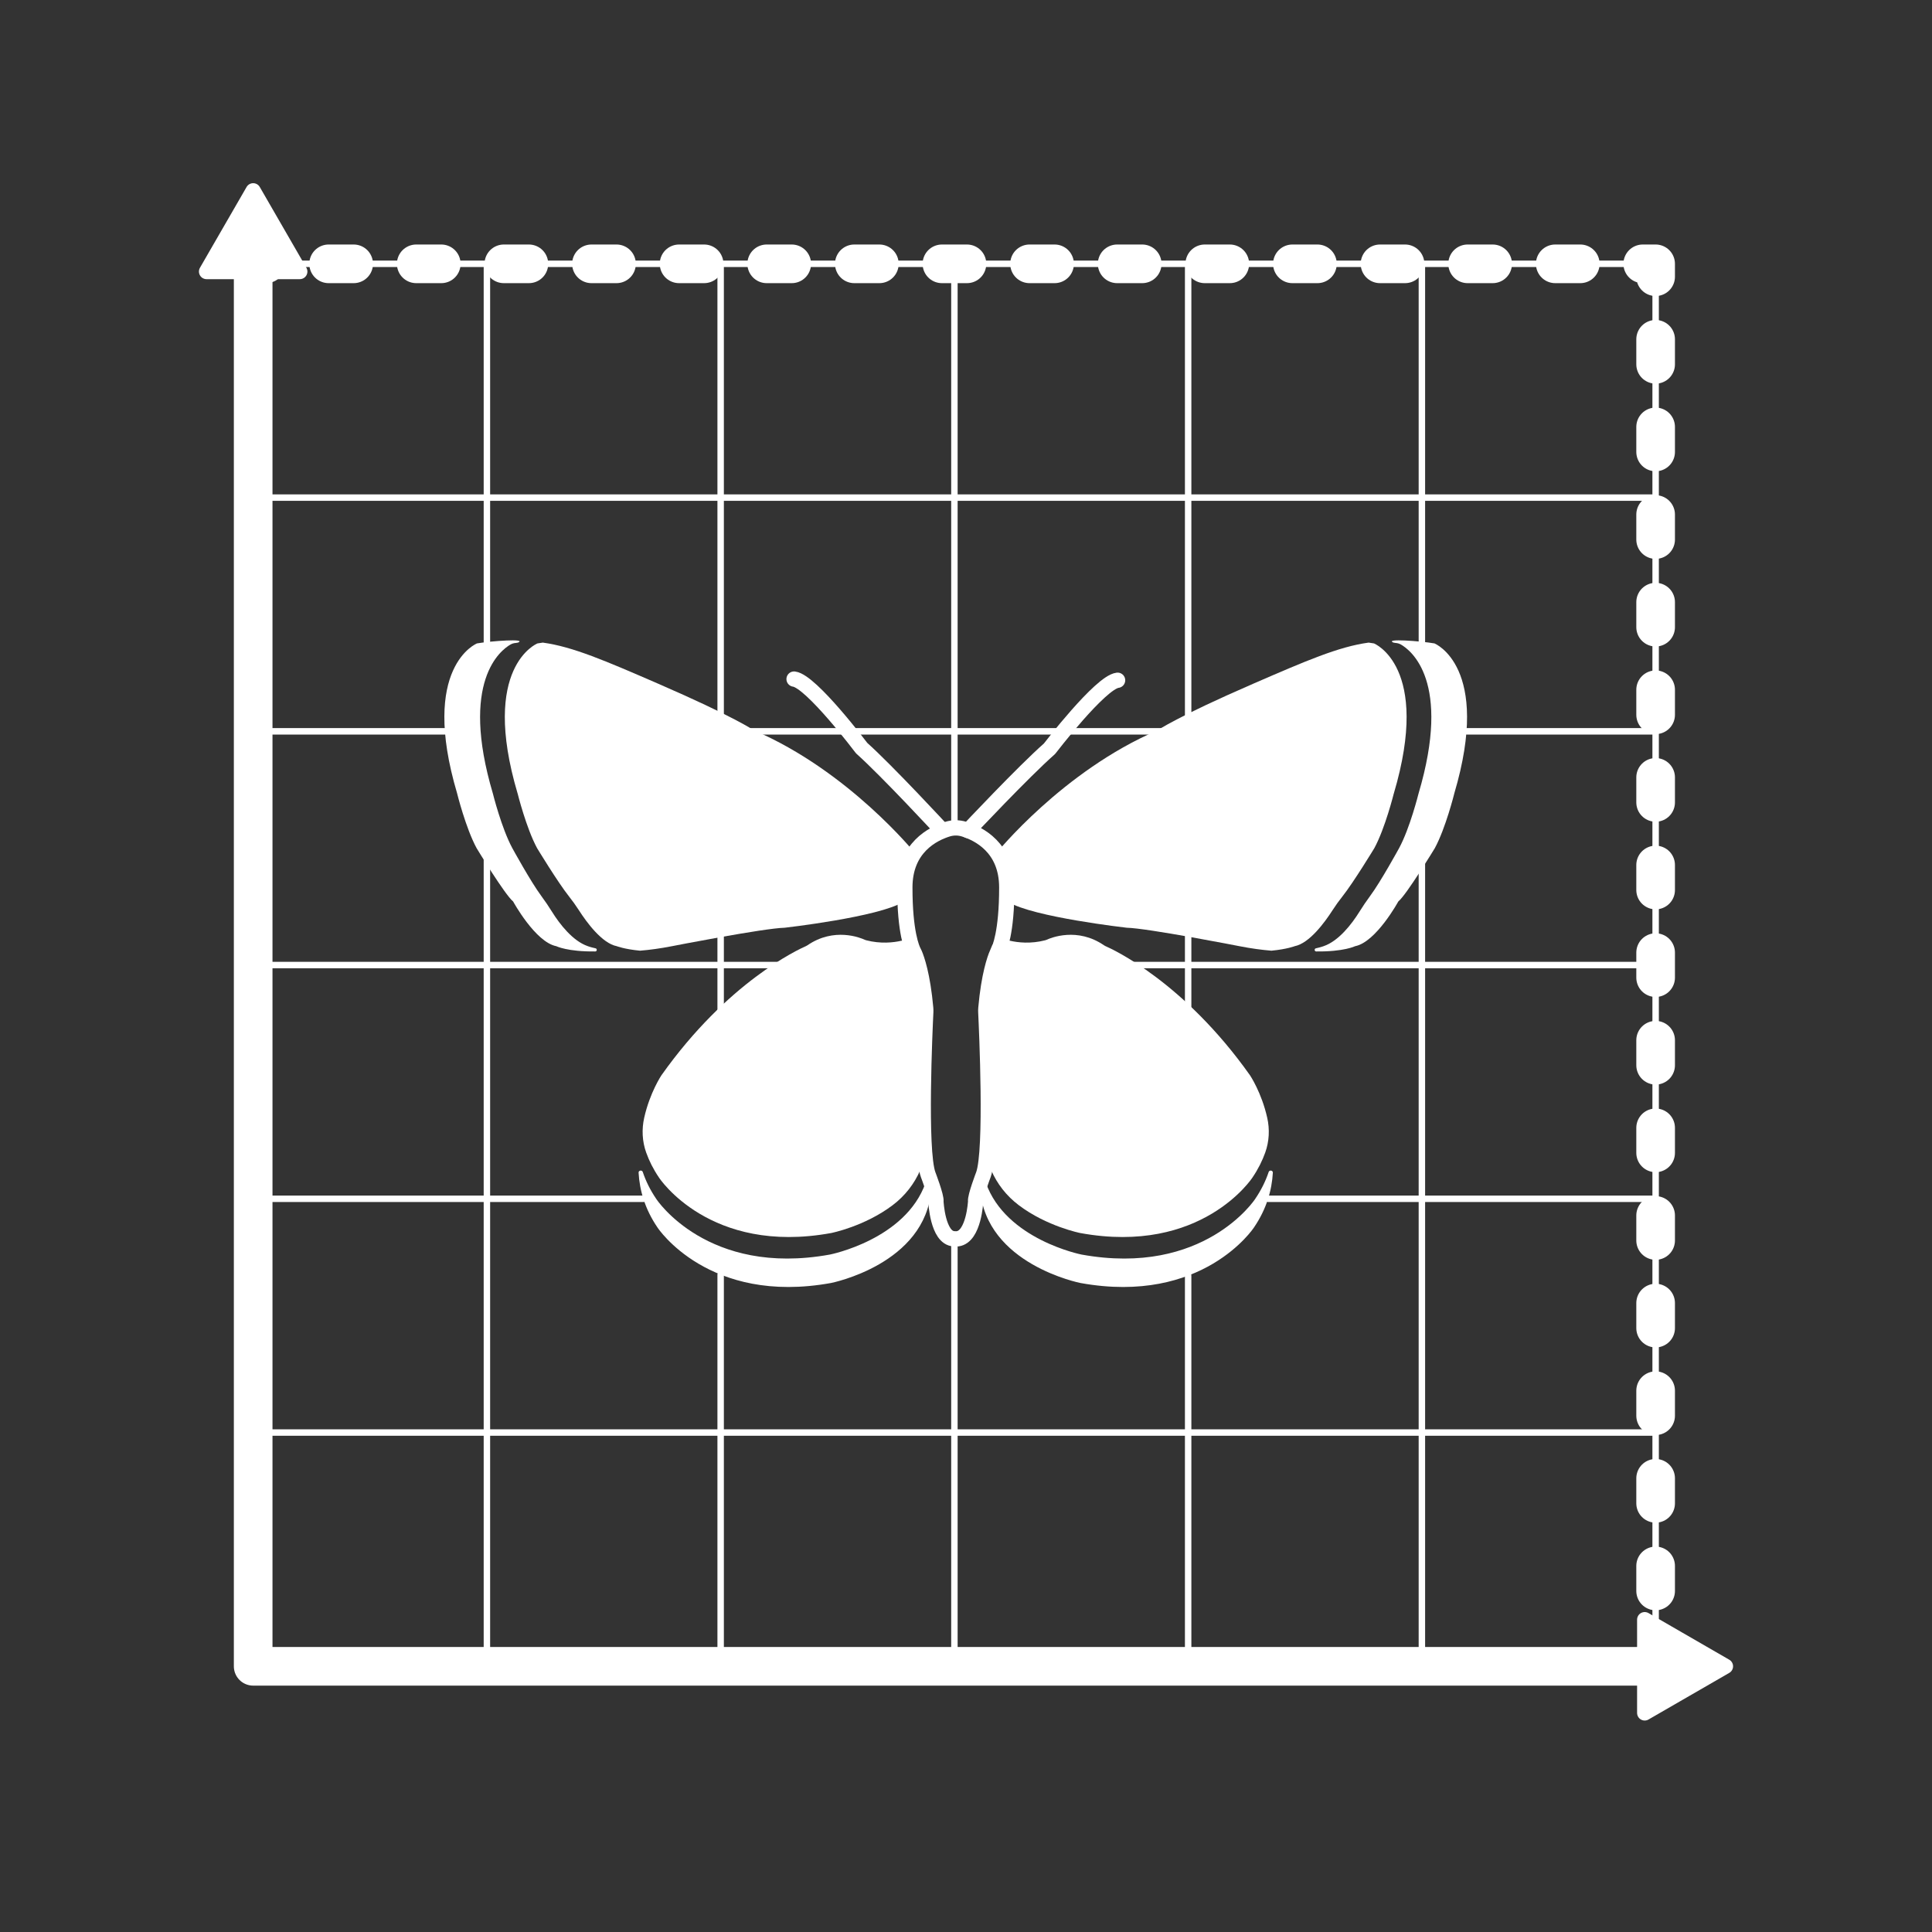 <svg xmlns="http://www.w3.org/2000/svg" id="Gr&#xF6;&#xDF;e" viewBox="0 0 1200 1200"><rect x="0" y="0" width="1200" height="1200" fill="#333333" stroke="none"/><defs><style>      .cls-1 {        stroke-dasharray: 0 0 0 0 15.55 38.87 15.55 38.87;      }      .cls-1, .cls-2, .cls-3, .cls-4, .cls-5, .cls-6, .cls-7 {        stroke: #fff;      }      .cls-1, .cls-2, .cls-3, .cls-4, .cls-5, .cls-7 {        fill: none;      }      .cls-1, .cls-3, .cls-4, .cls-5, .cls-6, .cls-7 {        stroke-linecap: round;        stroke-linejoin: round;      }      .cls-1, .cls-5, .cls-7 {        stroke-width: 24px;      }      .cls-2 {        stroke-miterlimit: 10;      }      .cls-2, .cls-4 {        stroke-width: 9.5px;      }      .cls-3 {        stroke-width: 4px;      }      .cls-5 {        stroke-dasharray: 0 0 15.55 38.87;      }      .cls-6 {        stroke-width: 9.45px;      }      .cls-6, .cls-8 {        fill: #fff;      }      .cls-8 {        stroke-width: 0px;      }    </style></defs><g><rect class="cls-3" x="157.25" y="163.87" width="871.09" height="871.09"></rect><line class="cls-3" x1="157.25" y1="889.78" x2="1028.34" y2="889.78"></line><line class="cls-3" x1="609.57" y1="744.6" x2="608.85" y2="744.6"></line><polyline class="cls-3" points="1028.34 744.6 883.16 744.6 803.75 744.6 787.6 744.6"></polyline><line class="cls-3" x1="578.46" y1="744.6" x2="577.65" y2="744.6"></line><polyline class="cls-3" points="157.25 744.6 302.43 744.6 383.29 744.6 399.62 744.6"></polyline><polyline class="cls-3" points="1028.34 599.42 883.16 599.42 737.98 599.42 718.5 599.42 620.45 599.42 618.07 599.42"></polyline><polyline class="cls-3" points="157.25 599.42 302.43 599.42 447.61 599.42 468.54 599.42 566.59 599.42 569.24 599.42"></polyline><line class="cls-3" x1="1028.34" y1="454.24" x2="910.89" y2="454.24"></line><polyline class="cls-3" points="447.61 454.24 469.64 454.24 526.97 454.24 592.8 454.24 660.51 454.24 717.58 454.24 737.98 454.24"></polyline><line class="cls-3" x1="276.33" y1="454.24" x2="157.25" y2="454.24"></line><line class="cls-3" x1="157.25" y1="309.06" x2="1028.34" y2="309.06"></line><polyline class="cls-3" points="883.16 1026.2 883.16 881.02 883.16 735.83 883.16 590.65 883.16 530.87"></polyline><polyline class="cls-3" points="883.16 163.88 883.16 309.06 883.16 398.63"></polyline><polyline class="cls-3" points="737.98 792.31 737.98 889.79 737.98 1034.97"></polyline><polyline class="cls-3" points="737.98 163.88 737.98 309.06 737.98 443.26 737.98 454.24 737.98 581.77 737.98 599.42 737.98 623.7 737.98 744.6"></polyline><polyline class="cls-3" points="592.8 1034.97 592.8 889.78 592.8 768.52 592.8 778.49"></polyline><polyline class="cls-3" points="592.8 509.84 592.8 454.24 592.8 309.06 592.8 163.87"></polyline><polyline class="cls-3" points="447.61 791.68 447.61 889.79 447.61 1034.97"></polyline><polyline class="cls-3" points="447.61 163.88 447.61 309.06 447.61 442.45 447.61 454.24 447.61 582.06 447.61 599.42 447.61 625.23 447.61 744.6"></polyline><polyline class="cls-3" points="302.43 1034.97 302.43 889.79 302.43 744.6 302.43 599.42 302.43 532.09"></polyline><polyline class="cls-3" points="302.43 163.88 302.43 309.06 302.43 398.8"></polyline></g><g><line class="cls-7" x1="157.25" y1="163.87" x2="165.25" y2="163.87"></line><line class="cls-5" x1="204.12" y1="163.87" x2="239.1" y2="163.87"></line><line class="cls-1" x1="258.53" y1="163.87" x2="1000.91" y2="163.87"></line><polyline class="cls-7" points="1020.34 163.87 1028.34 163.87 1028.34 171.87"></polyline><line class="cls-5" x1="1028.34" y1="210.74" x2="1028.34" y2="245.72"></line><line class="cls-1" x1="1028.34" y1="265.16" x2="1028.34" y2="1007.53"></line><line class="cls-7" x1="1028.34" y1="1026.97" x2="1028.34" y2="1034.97"></line></g><polyline class="cls-7" points="1028.34 1034.97 157.25 1034.97 157.25 163.87"></polyline><polygon class="cls-6" points="1071.71 1034.97 1021.55 1006 1021.55 1063.93 1071.71 1034.97"></polygon><polygon class="cls-6" points="157.25 118.5 128.29 168.67 186.21 168.67 157.25 118.5"></polygon><g><g><path class="cls-8" d="M778.8,762.49s-31.63,48.21-107.73,34.4c0,0-58.83-11.53-62.27-58.29,0,0,.19-1.32.52-3.65.21-1.55,2.51-1.74,3.03-.26,12.45,35.32,59.43,44.54,59.43,44.54,76.1,13.81,107.73-34.4,107.73-34.4,3.86-5.63,6.61-11.3,8.48-16.88.47-1.4,2.68-1.04,2.6.43-.61,10.8-3.86,22.52-11.79,34.12Z"></path><path class="cls-8" d="M787.09,694.23c1.62,7.19,1.26,14.67-1.22,21.62-1.84,5.16-4.44,10.39-7.97,15.58,0,0-31.41,48.22-106.92,34.43,0,0-20.74-4.09-38.21-17.3-15.36-11.61-23.15-30.01-21.09-48.46,1.62-14.55,3.29-32.93,3.45-48.06.85-13.44,1.09-26.48-.14-35.3-.08-.56-.06-1.13.06-1.68l6.08-27.02c.6-2.69,3.42-4.36,6.25-3.72,4.87,1.11,12.8,2.04,21.86-.31.3-.08.6-.19.89-.32,2.67-1.23,19.01-7.93,35.58,3.45.27.18.55.35.85.48,4.78,2.08,48.8,22.33,89.84,80.26,0,0,7.16,10.65,10.69,26.34Z"></path></g><g><path class="cls-8" d="M903.27,492.9s-5.31,21.41-12.07,33.89c0,0-17.62,29.05-22.69,33.13,0,0-13.76,25.22-26.8,27.77,0,0-7.01,3.49-24.23,3.27-1.11-.01-1.26-1.7-.18-1.94,3.2-.7,4.79-1.33,4.79-1.33,9.37-3.18,17.5-13.72,22.26-21.37,2.09-3.35,4.29-6.62,6.63-9.78,6.57-8.82,18.03-29.76,18.03-29.76,6.75-12.48,12.07-33.89,12.07-33.89,20.7-69.84-4.83-89.09-11.02-92.61-.72-.41-1.5-.69-2.32-.82-.77-.12-1.3-.12-2.29-.34-5.8-2.6,16.66-1.01,25.5.51,0,0,35.73,14.27,12.31,93.26Z"></path><path class="cls-8" d="M865.7,492.9s-5.32,21.41-12.07,33.89c0,0-12.86,21.2-19.77,29.92-2.2,2.78-4.28,5.66-6.21,8.66-4.85,7.57-14.37,20.53-23.51,22.32,0,0-4.81,1.89-14.44,2.8-5.91-.48-12.53-1.35-19.87-2.8,0,0-57.22-11.21-70.01-11.46,0,0-58.42-6.62-73.63-16.06l-7.48-30.07s41.28-51.22,100.19-76.44c0,0,12.06-8.41,59.63-29.05,32.66-14.17,52.91-22.95,71.55-25.48,1.09.14,2.21.32,3.32.51,0,0,35.72,14.27,12.31,93.26Z"></path></g><g><path class="cls-8" d="M408.43,762.49s31.63,48.21,107.73,34.4c0,0,58.83-11.53,62.27-58.29,0,0-.19-1.32-.52-3.65-.21-1.55-2.51-1.74-3.03-.26-12.45,35.32-59.43,44.54-59.43,44.54-76.1,13.81-107.73-34.4-107.73-34.4-3.86-5.63-6.61-11.3-8.48-16.88-.47-1.4-2.68-1.04-2.6.43.61,10.8,3.86,22.52,11.79,34.12Z"></path><path class="cls-8" d="M400.13,694.23c-1.62,7.19-1.26,14.67,1.22,21.62,1.84,5.16,4.44,10.39,7.97,15.58,0,0,31.41,48.22,106.92,34.43,0,0,20.74-4.09,38.21-17.3,15.36-11.61,23.15-30.01,21.09-48.46-1.62-14.55-3.29-32.93-3.45-48.06-.85-13.44-1.09-26.48.14-35.3.08-.56.06-1.13-.06-1.68l-6.08-27.02c-.6-2.69-3.42-4.36-6.25-3.72-4.87,1.11-12.8,2.04-21.86-.31-.3-.08-.6-.19-.89-.32-2.67-1.23-19.01-7.93-35.58,3.45-.27.18-.55.35-.85.48-4.78,2.08-48.8,22.33-89.84,80.26,0,0-7.16,10.65-10.69,26.34Z"></path></g><g><path class="cls-8" d="M283.95,492.9s5.31,21.41,12.07,33.89c0,0,17.62,29.05,22.69,33.13,0,0,13.76,25.22,26.8,27.77,0,0,7.01,3.49,24.23,3.27,1.11-.01,1.26-1.7.18-1.94-3.2-.7-4.79-1.33-4.79-1.33-9.37-3.18-17.5-13.72-22.26-21.37-2.09-3.35-4.29-6.62-6.63-9.78-6.57-8.82-18.03-29.76-18.03-29.76-6.75-12.48-12.07-33.89-12.07-33.89-20.7-69.84,4.83-89.09,11.02-92.61.72-.41,1.5-.69,2.32-.82.77-.12,1.3-.12,2.29-.34,5.8-2.6-16.66-1.01-25.5.51,0,0-35.73,14.27-12.31,93.26Z"></path><path class="cls-8" d="M321.52,492.9s5.32,21.41,12.07,33.89c0,0,12.86,21.2,19.77,29.92,2.2,2.78,4.28,5.66,6.21,8.66,4.85,7.57,14.37,20.53,23.51,22.32,0,0,4.81,1.89,14.44,2.8,5.91-.48,12.53-1.35,19.87-2.8,0,0,57.22-11.21,70.01-11.46,0,0,58.42-6.62,73.63-16.06l7.48-30.07s-41.28-51.22-100.19-76.44c0,0-12.06-8.41-59.63-29.05-32.66-14.17-52.91-22.95-71.55-25.48-1.09.14-2.21.32-3.32.51,0,0-35.72,14.27-12.31,93.26Z"></path></g><path class="cls-2" d="M619.15,592.49c-1.26,2.97-4.99,13.19-6.8,33.81-.07.79-.08,1.58-.04,2.37.5,10.33,3.98,85.95-1.5,100.94,0,0-5.35,13.95-4.82,16.63,0,0-1.09,21.81-11.17,23.19-.76.1-1.54.04-2.34,0-10.16-.54-11.17-23.19-11.17-23.19.54-2.69-4.82-16.63-4.82-16.63-5.48-14.99-2-90.6-1.49-100.94.04-.79.03-1.58-.04-2.37-1.82-20.62-5.54-30.84-6.8-33.81-.19-.44-.4-.86-.62-1.28-1.01-1.89-5.56-11.93-5.53-40.07.03-24.72,17.51-33.34,26.5-36.14,3.36-1.05,6.95-1.05,10.32,0,8.98,2.8,26.47,11.41,26.5,36.14.03,28.14-4.51,38.18-5.52,40.07-.23.42-.44.84-.63,1.29Z"></path><path class="cls-4" d="M601.33,515.87s34.42-36.64,50.52-50.8c0,0,31.63-41.28,42.3-42.55"></path><path class="cls-4" d="M585.3,515.87s-34.13-36.91-50.12-51.2c0,0-31.3-41.53-41.96-42.88"></path></g></svg>